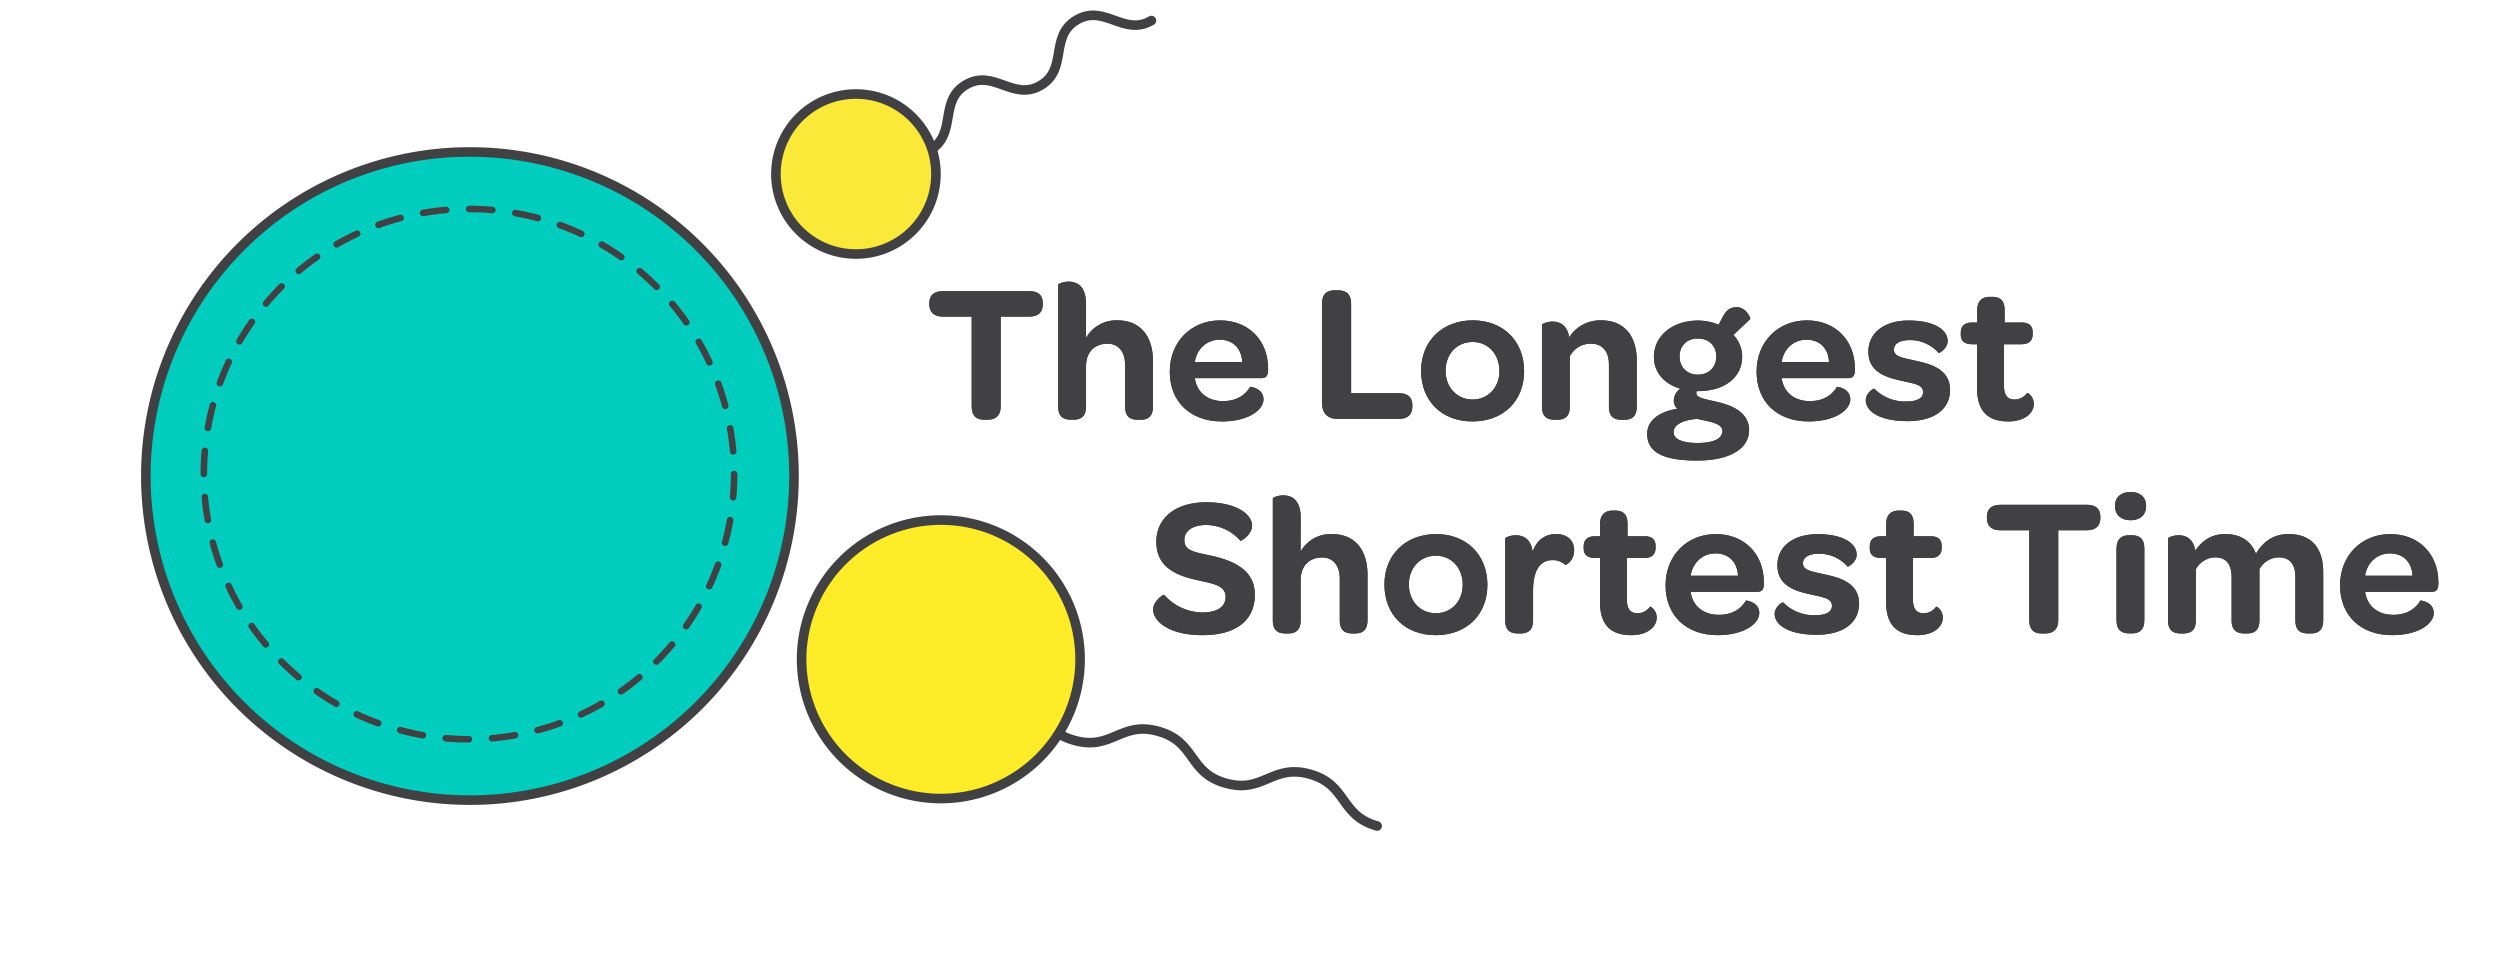 <svg xmlns="http://www.w3.org/2000/svg" viewBox="0 0 1306 510"><title>3</title><path d="M245.49,418c-93.35,0-169.3-75.95-169.3-169.3s75.95-169.3,169.3-169.3,169.3,75.95,169.3,169.3S338.84,418,245.49,418Z" fill="#00cdbd"/><path d="M245.49,81.89a166.8,166.8,0,1,1-117.95,48.86A165.71,165.71,0,0,1,245.49,81.89m0-5a171.8,171.8,0,1,0,171.8,171.8,171.8,171.8,0,0,0-171.8-171.8Z" fill="#414042"/><path d="M526.07,359.67c19.78,5.59,15.29,21.49,35.07,27.08s24.28-10.3,44.06-4.7,15.29,21.49,35.07,27.08,24.28-10.3,44.07-4.7,15.29,21.49,35.08,27.08" fill="none" stroke="#414042" stroke-linecap="round" stroke-linejoin="round" stroke-width="5"/><path d="M446.8,78.11c14.46-8.46,24.56,8.8,39,.34s4.36-25.73,18.83-34.19,24.56,8.8,39,.34S548,18.86,562.51,10.4s24.57,8.8,39,.33" fill="none" stroke="#414042" stroke-linecap="round" stroke-linejoin="round" stroke-width="5"/><path d="M383.51,247.66a138.51,138.51,0,1,1-2.66-27A138.17,138.17,0,0,1,383.51,247.66Z" fill="none" stroke="#414042" stroke-linecap="round" stroke-linejoin="round" stroke-width="3.41" stroke-dasharray="12.09 12.09"/><path d="M488.94,90.92a41.8,41.8,0,1,1-3.18-16A41.4,41.4,0,0,1,488.94,90.92Z" fill="#fae938" stroke="#414042" stroke-miterlimit="10" stroke-width="5"/><path d="M492.45,165.39h15.16v46.93c0,4.54,2.06,6.91,6.29,6.91h2.17c4.33,0,6.7-2.37,6.7-6.91V165.39h15c4.64,0,7-2.27,7-6.6v-.41c0-4.13-2.37-6.29-7-6.29H492.45c-4.54,0-7,2.17-7,6.29v.41C485.44,163.12,487.92,165.39,492.45,165.39Z" fill="#414042"/><path d="M567.34,158.79c0-9.39-4.74-11.66-9.08-11.66-2.89,0-5.47,1.13-5.47,1.65v63.54c0,5.36,2.68,6.91,6.6,6.91h1.55c3.71,0,6.4-1.65,6.4-6.91v-21c0-7.22,4.33-11.76,11.24-11.76,5.67,0,9.18,4.13,9.18,11.14v21.66c0,5.36,2.68,6.91,6.6,6.91h1.55c3.71,0,6.4-1.65,6.4-6.91V188.6c0-11.76-5.57-21.25-18.67-21.25a18.11,18.11,0,0,0-16.3,9.18Z" fill="#414042"/><path d="M637.17,177.46c7,0,11.45,4.64,11.76,11.66H624.17C625.2,182.31,630.36,177.46,637.17,177.46Zm1.13,42.7c14,0,21.76-6.09,21.76-11.55,0-5.78-6.91-6.7-7-6.5-2.37,4-6.6,7.43-14.23,7.43-7.84,0-13.62-4.44-14.65-12h34.76c2.68,0,3.4-1.44,3.51-4v-1c0-14.75-10.21-25.17-25.06-25.17-15.27,0-26.3,11.35-26.3,26.71C611.07,210,621.9,220.16,638.3,220.16Z" fill="#414042"/><path d="M698.54,218.82h32.28c4.74,0,7-2.37,7-6.6v-.41c0-4.23-2.27-6.4-7-6.4h-25V158.59c0-4.64-2.27-6.91-6.7-6.91H697c-4.13,0-6.4,2.27-6.4,6.91v51.88C690.6,215.83,693.59,218.82,698.54,218.82Z" fill="#414042"/><path d="M769.3,208.71c-8.15,0-14.13-6.29-14.13-15.06s6-15,14.13-15,14,6.4,14,15.16C783.32,202.42,777.34,208.71,769.3,208.71Zm-.1,11.45c16.09,0,27-10.62,27-26.3s-10.93-26.51-26.82-26.51-27,10.83-27,26.3C742.38,209.54,753.21,220.16,769.19,220.16Z" fill="#414042"/><path d="M811,168c-2.89,0-5.47,1.24-5.47,1.65v42.7c0,5.36,2.68,6.91,6.6,6.91h1.55c3.71,0,6.4-1.65,6.4-6.91v-26.2a12.21,12.21,0,0,1,11.14-6.6c5.88,0,9.28,4.13,9.28,10.83v22c0,5.36,2.68,6.91,6.6,6.91h1.55c3.71,0,6.39-1.65,6.39-6.91V188.19c0-11.55-5.57-20.84-18.67-20.84a19.12,19.12,0,0,0-16.61,8.87C818.7,169.73,814.68,168,811,168Z" fill="#414042"/><path d="M899.78,225.22c0,3.92-4.64,6.19-13,6.19s-12.48-2.17-12.48-5.67c0-4,5.16-6.4,12.38-6.91C893.28,220.37,899.78,221.09,899.78,225.22ZM887,195.72c-5.57,0-9.59-3.82-9.59-9.49s3.92-9.39,9.49-9.39c5.78,0,9.7,3.82,9.7,9.39S892.66,195.72,887,195.72Zm-.41,44.87c17.12,0,27.13-6.19,27.13-15.88,0-8.46-7.43-12.27-14.54-14.23-8.15-2.06-13-2.37-13-5.16a2,2,0,0,1,.21-1h.72c14,0,23-7.32,23-18.05A16.37,16.37,0,0,0,905.55,175l8.77-8.35c.31-.31-2-6.19-7.12-6.19-3.2,0-5.26,1.44-7.22,5.05l-2.17,4.13A28.17,28.17,0,0,0,887,167.46c-13.41,0-23,8.15-23,19,0,7.94,5.26,14.13,13.82,16.61a7.52,7.52,0,0,0-3.4,5.88,6.14,6.14,0,0,0,1.75,4.64c-9.18,1.34-15.68,6-15.68,13C860.48,236.15,868.52,240.59,886.57,240.59Z" fill="#414042"/><path d="M943.72,177.46c7,0,11.45,4.64,11.76,11.66H930.72C931.75,182.31,936.91,177.46,943.72,177.46Zm1.13,42.7c14,0,21.76-6.09,21.76-11.55,0-5.78-6.91-6.7-7-6.5-2.37,4-6.6,7.43-14.23,7.43-7.84,0-13.62-4.44-14.65-12h34.76c2.68,0,3.4-1.44,3.51-4v-1c0-14.75-10.21-25.17-25.06-25.17-15.27,0-26.3,11.35-26.3,26.71C917.62,210,928.45,220.16,944.85,220.16Z" fill="#414042"/><path d="M996.53,220c13.82,0,22.18-6.19,22.18-16.3,0-11.45-11.45-13.82-18.57-15.37-6.7-1.55-10.73-2.06-10.73-5.67,0-3.2,3.09-5,8.56-5a19.9,19.9,0,0,1,14.75,6.7c.31.31,4.74-2.37,4.74-6.19,0-5.78-6.81-10.73-20.42-10.73-12.79,0-21,6.5-21,16.3,0,11.45,10.83,13.72,17.74,15.27s10.83,2.06,10.83,5.88c0,3.2-3.2,4.85-8.87,4.85a22.52,22.52,0,0,1-16.61-6.7c-.31-.31-4.44,2.27-4.44,6C974.66,214.8,981.78,220,996.53,220Z" fill="#414042"/><path d="M1030.36,179.83h2.48v23.1c0,11.35,5.16,17.23,16.3,17.23,8.25,0,13.31-4.13,13.31-9.18,0-4-3.3-6-3.51-5.67a7.9,7.9,0,0,1-6.5,3.4c-3.92,0-5.57-2.48-5.57-7.43V179.83h9c4.13,0,6-1.86,6-5.36v-.83c0-3.4-1.75-5.16-5.88-5.16h-8.77v-6.4c0-5.36-2.58-7-6.5-7h-1.24c-4.13,0-6.6,2.27-6.6,7v6.4h-2.48c-4.13,0-6.09,1.86-6.09,5.36v.93C1024.27,178.08,1026.23,179.83,1030.36,179.83Z" fill="#414042"/><path d="M628.2,331.81c17.64,0,27.33-7.84,27.33-21.14,0-12.58-10.52-17.64-22.59-20.32-8.25-1.86-14.23-2.37-14.23-8.15,0-4.85,4.23-7.94,11.55-7.94A24,24,0,0,1,648,282.5c.31.31,6.09-3.2,6.09-7.94,0-5.67-7.84-12.17-23.93-12.17s-26.1,8.25-26.1,20.63c0,13.62,10.93,17.74,21.66,20.11,7.84,1.75,14.54,2.68,14.54,8.66,0,5.16-4.23,8.15-12.17,8.15a27,27,0,0,1-19.91-9.18c-.52-.41-5.78,3.4-5.78,7.63C602.42,324.48,610.46,331.81,628.2,331.81Z" fill="#414042"/><path d="M679.47,270.44c0-9.39-4.74-11.66-9.08-11.66-2.89,0-5.47,1.13-5.47,1.65V324c0,5.36,2.68,6.91,6.6,6.91h1.55c3.71,0,6.4-1.65,6.4-6.91v-21c0-7.22,4.33-11.76,11.24-11.76,5.67,0,9.18,4.13,9.18,11.14V324c0,5.36,2.68,6.91,6.6,6.91H708c3.71,0,6.39-1.65,6.39-6.91V300.24c0-11.76-5.57-21.25-18.67-21.25a18.11,18.11,0,0,0-16.3,9.18Z" fill="#414042"/><path d="M750.12,320.36c-8.15,0-14.13-6.29-14.13-15.06s6-15,14.13-15,14,6.4,14,15.16C764.15,314.07,758.17,320.36,750.12,320.36Zm-.1,11.45c16.09,0,27-10.62,27-26.3S766.11,279,750.22,279s-27,10.83-27,26.3C723.2,321.18,734,331.81,750,331.81Z" fill="#414042"/><path d="M791.79,279.62c-2.89,0-5.47,1.24-5.47,1.65V324c0,5.36,2.68,6.91,6.6,6.91h1.55c3.71,0,6.4-1.65,6.4-6.91V308.91c0-10.11,3.09-16.3,10.21-16.3a9.57,9.57,0,0,1,6.6,2.48c.21.21,4.64-1.86,4.64-7.63,0-5.16-3.51-8.46-9.39-8.46-6.09,0-10.21,3.4-12.27,9.18C799.73,281.37,795.61,279.62,791.79,279.62Z" fill="#414042"/><path d="M833.36,291.48h2.48v23.1c0,11.35,5.16,17.23,16.3,17.23,8.25,0,13.31-4.13,13.31-9.18,0-4-3.3-6-3.51-5.67a7.9,7.9,0,0,1-6.5,3.4c-3.92,0-5.57-2.48-5.57-7.43V291.48h9c4.13,0,6-1.86,6-5.36v-.83c0-3.4-1.75-5.16-5.88-5.16h-8.77v-6.4c0-5.36-2.58-7-6.5-7h-1.24c-4.13,0-6.6,2.27-6.6,7v6.4h-2.48c-4.13,0-6.09,1.86-6.09,5.36v.93C827.27,289.72,829.23,291.48,833.36,291.48Z" fill="#414042"/><path d="M896.17,289.1c7,0,11.45,4.64,11.76,11.66H883.18C884.21,294,889.37,289.1,896.17,289.1Zm1.13,42.7c14,0,21.76-6.09,21.76-11.55,0-5.78-6.91-6.7-7-6.5-2.37,4-6.6,7.43-14.23,7.43-7.84,0-13.62-4.44-14.65-12h34.76c2.68,0,3.4-1.44,3.51-4v-1c0-14.75-10.21-25.17-25.06-25.17-15.27,0-26.3,11.35-26.3,26.71C870.08,321.6,880.91,331.81,897.31,331.81Z" fill="#414042"/><path d="M949,331.6c13.82,0,22.18-6.19,22.18-16.3,0-11.45-11.45-13.82-18.57-15.37-6.7-1.55-10.73-2.06-10.73-5.67,0-3.2,3.09-5,8.56-5a19.9,19.9,0,0,1,14.75,6.7c.31.31,4.74-2.37,4.74-6.19,0-5.78-6.81-10.73-20.42-10.73-12.79,0-21,6.5-21,16.3,0,11.45,10.83,13.72,17.74,15.27S957,312.73,957,316.54c0,3.2-3.2,4.85-8.87,4.85a22.52,22.52,0,0,1-16.61-6.7c-.31-.31-4.44,2.27-4.44,6C927.12,326.44,934.24,331.6,949,331.6Z" fill="#414042"/><path d="M982.82,291.48h2.48v23.1c0,11.35,5.16,17.23,16.3,17.23,8.25,0,13.31-4.13,13.31-9.18,0-4-3.3-6-3.51-5.67a7.9,7.9,0,0,1-6.5,3.4c-3.92,0-5.57-2.48-5.57-7.43V291.48h9c4.13,0,6-1.86,6-5.36v-.83c0-3.4-1.75-5.16-5.88-5.16h-8.77v-6.4c0-5.36-2.58-7-6.5-7h-1.24c-4.13,0-6.6,2.27-6.6,7v6.4h-2.48c-4.13,0-6.09,1.86-6.09,5.36v.93C976.73,289.72,978.69,291.48,982.82,291.48Z" fill="#414042"/><path d="M1044.91,277h15.16V324c0,4.54,2.06,6.91,6.29,6.91h2.17c4.33,0,6.7-2.37,6.7-6.91V277h15c4.64,0,7-2.27,7-6.6V270c0-4.13-2.37-6.29-7-6.29h-45.28c-4.54,0-7,2.17-7,6.29v.41C1037.9,274.77,1040.37,277,1044.91,277Z" fill="#414042"/><path d="M1112.26,330.88h1.55c3.71,0,6.4-1.65,6.4-6.91V286.63c0-5.36-2.58-7-6.5-7h-1.55c-3.71,0-6.5,1.75-6.5,7V324C1105.66,329.33,1108.45,330.88,1112.26,330.88Zm.72-59.1c5.05,0,8.15-2.78,8.15-7.43S1118,257,1113,257s-8.15,2.78-8.15,7.32S1107.93,271.78,1113,271.78Z" fill="#414042"/><path d="M1138.05,279.62c-2.89,0-5.47,1.24-5.47,1.65V324c0,5.36,2.68,6.91,6.6,6.91h1.55c3.71,0,6.4-1.65,6.4-6.91V297.36a11.75,11.75,0,0,1,10-6.19q8.66,0,8.66,10.52V324c0,5.36,2.78,6.91,6.7,6.91h1.44c3.82,0,6.4-1.65,6.4-6.91V297.36a11.75,11.75,0,0,1,10-6.19c5.78,0,8.77,3.51,8.77,10.21V324c0,5.36,2.68,6.91,6.6,6.91h1.55c3.71,0,6.4-1.65,6.4-6.91V299c0-11.86-5.36-20-18.15-20-8.35,0-13.62,4.54-17,10.31-2.37-6.4-7.74-10.31-16.09-10.31-7.22,0-12.17,3.61-15.58,8.66C1145.79,281.27,1141.76,279.62,1138.05,279.62Z" fill="#414042"/><path d="M1248.52,289.1c7,0,11.45,4.64,11.76,11.66h-24.75C1236.55,294,1241.71,289.1,1248.52,289.1Zm1.13,42.7c14,0,21.76-6.09,21.76-11.55,0-5.78-6.91-6.7-7-6.5-2.37,4-6.6,7.43-14.23,7.43-7.84,0-13.62-4.44-14.65-12h34.76c2.68,0,3.4-1.44,3.51-4v-1c0-14.75-10.21-25.17-25.06-25.17-15.27,0-26.3,11.35-26.3,26.71C1222.42,321.6,1233.25,331.81,1249.65,331.81Z" fill="#414042"/><path d="M492.45,165.39h15.16v46.93c0,4.54,2.06,6.91,6.29,6.91h2.17c4.33,0,6.7-2.37,6.7-6.91V165.39h15c4.64,0,7-2.27,7-6.6v-.41c0-4.13-2.37-6.29-7-6.29H492.45c-4.54,0-7,2.17-7,6.29v.41C485.44,163.12,487.92,165.39,492.45,165.39Z" fill="#414042"/><path d="M567.34,158.79c0-9.39-4.74-11.66-9.08-11.66-2.89,0-5.47,1.13-5.47,1.65v63.54c0,5.36,2.68,6.91,6.6,6.91h1.55c3.71,0,6.4-1.65,6.4-6.91v-21c0-7.22,4.33-11.76,11.24-11.76,5.67,0,9.18,4.13,9.18,11.14v21.66c0,5.36,2.68,6.91,6.6,6.91h1.55c3.71,0,6.4-1.65,6.4-6.91V188.6c0-11.76-5.57-21.25-18.67-21.25a18.11,18.11,0,0,0-16.3,9.18Z" fill="#414042"/><path d="M637.17,177.46c7,0,11.45,4.64,11.76,11.66H624.17C625.2,182.31,630.36,177.46,637.17,177.46Zm1.13,42.7c14,0,21.76-6.09,21.76-11.55,0-5.78-6.91-6.7-7-6.5-2.37,4-6.6,7.43-14.23,7.43-7.84,0-13.62-4.44-14.65-12h34.76c2.68,0,3.4-1.44,3.51-4v-1c0-14.75-10.21-25.17-25.06-25.17-15.27,0-26.3,11.35-26.3,26.71C611.07,210,621.9,220.16,638.3,220.16Z" fill="#414042"/><path d="M698.54,218.82h32.28c4.74,0,7-2.37,7-6.6v-.41c0-4.23-2.27-6.4-7-6.4h-25V158.59c0-4.64-2.27-6.91-6.7-6.91H697c-4.13,0-6.4,2.27-6.4,6.91v51.88C690.6,215.83,693.59,218.82,698.54,218.82Z" fill="#414042"/><path d="M769.3,208.71c-8.15,0-14.13-6.29-14.13-15.06s6-15,14.13-15,14,6.4,14,15.16C783.32,202.42,777.34,208.71,769.3,208.71Zm-.1,11.45c16.09,0,27-10.62,27-26.3s-10.93-26.51-26.82-26.51-27,10.83-27,26.3C742.38,209.54,753.21,220.16,769.19,220.16Z" fill="#414042"/><path d="M811,168c-2.89,0-5.47,1.24-5.47,1.65v42.7c0,5.36,2.68,6.91,6.6,6.91h1.55c3.71,0,6.4-1.65,6.4-6.91v-26.2a12.21,12.21,0,0,1,11.14-6.6c5.88,0,9.28,4.13,9.28,10.83v22c0,5.36,2.68,6.91,6.6,6.91h1.55c3.71,0,6.39-1.65,6.39-6.91V188.19c0-11.55-5.57-20.84-18.67-20.84a19.12,19.12,0,0,0-16.61,8.87C818.7,169.73,814.68,168,811,168Z" fill="#414042"/><path d="M899.78,225.22c0,3.92-4.64,6.19-13,6.19s-12.48-2.17-12.48-5.67c0-4,5.16-6.4,12.38-6.91C893.28,220.37,899.78,221.09,899.78,225.22ZM887,195.72c-5.57,0-9.59-3.82-9.59-9.49s3.92-9.39,9.49-9.39c5.78,0,9.7,3.82,9.7,9.39S892.66,195.72,887,195.72Zm-.41,44.87c17.12,0,27.13-6.19,27.13-15.88,0-8.46-7.43-12.27-14.54-14.23-8.15-2.06-13-2.37-13-5.16a2,2,0,0,1,.21-1h.72c14,0,23-7.32,23-18.05A16.37,16.37,0,0,0,905.55,175l8.77-8.35c.31-.31-2-6.19-7.12-6.19-3.2,0-5.26,1.44-7.22,5.05l-2.17,4.13A28.17,28.17,0,0,0,887,167.46c-13.41,0-23,8.15-23,19,0,7.94,5.26,14.13,13.82,16.61a7.52,7.52,0,0,0-3.4,5.88,6.14,6.14,0,0,0,1.75,4.64c-9.18,1.34-15.68,6-15.68,13C860.48,236.15,868.52,240.59,886.57,240.59Z" fill="#414042"/><path d="M943.72,177.46c7,0,11.45,4.64,11.76,11.66H930.72C931.75,182.31,936.91,177.46,943.72,177.46Zm1.13,42.7c14,0,21.76-6.09,21.76-11.55,0-5.78-6.91-6.7-7-6.5-2.37,4-6.6,7.43-14.23,7.43-7.84,0-13.62-4.44-14.65-12h34.76c2.68,0,3.4-1.44,3.51-4v-1c0-14.75-10.21-25.17-25.06-25.17-15.27,0-26.3,11.35-26.3,26.71C917.62,210,928.45,220.16,944.85,220.16Z" fill="#414042"/><path d="M996.53,220c13.82,0,22.18-6.19,22.18-16.3,0-11.45-11.45-13.82-18.57-15.37-6.7-1.55-10.73-2.06-10.73-5.67,0-3.2,3.09-5,8.56-5a19.9,19.9,0,0,1,14.75,6.7c.31.31,4.74-2.37,4.74-6.19,0-5.78-6.81-10.73-20.42-10.73-12.79,0-21,6.5-21,16.3,0,11.45,10.83,13.72,17.74,15.27s10.83,2.06,10.83,5.88c0,3.2-3.2,4.85-8.87,4.85a22.52,22.52,0,0,1-16.61-6.7c-.31-.31-4.44,2.27-4.44,6C974.66,214.8,981.78,220,996.53,220Z" fill="#414042"/><path d="M1030.36,179.83h2.48v23.1c0,11.35,5.16,17.23,16.3,17.23,8.25,0,13.31-4.13,13.31-9.18,0-4-3.3-6-3.51-5.67a7.9,7.9,0,0,1-6.5,3.4c-3.92,0-5.57-2.48-5.57-7.43V179.83h9c4.13,0,6-1.86,6-5.36v-.83c0-3.4-1.75-5.16-5.88-5.16h-8.77v-6.4c0-5.36-2.58-7-6.5-7h-1.24c-4.13,0-6.6,2.27-6.6,7v6.4h-2.48c-4.13,0-6.09,1.86-6.09,5.36v.93C1024.27,178.08,1026.23,179.83,1030.36,179.83Z" fill="#414042"/><path d="M628.2,331.81c17.64,0,27.33-7.84,27.33-21.14,0-12.58-10.52-17.64-22.59-20.32-8.25-1.86-14.23-2.37-14.23-8.15,0-4.85,4.23-7.94,11.55-7.94A24,24,0,0,1,648,282.5c.31.31,6.09-3.2,6.09-7.94,0-5.67-7.84-12.17-23.93-12.17s-26.1,8.25-26.1,20.63c0,13.62,10.93,17.74,21.66,20.11,7.84,1.75,14.54,2.68,14.54,8.66,0,5.16-4.23,8.15-12.17,8.15a27,27,0,0,1-19.91-9.18c-.52-.41-5.78,3.4-5.78,7.63C602.42,324.48,610.46,331.81,628.2,331.81Z" fill="#414042"/><path d="M679.47,270.44c0-9.39-4.74-11.66-9.08-11.66-2.89,0-5.47,1.13-5.47,1.65V324c0,5.36,2.68,6.91,6.6,6.91h1.55c3.71,0,6.4-1.65,6.4-6.91v-21c0-7.22,4.33-11.76,11.24-11.76,5.67,0,9.18,4.13,9.18,11.14V324c0,5.36,2.68,6.91,6.6,6.91H708c3.71,0,6.39-1.65,6.39-6.91V300.24c0-11.76-5.57-21.25-18.67-21.25a18.11,18.11,0,0,0-16.3,9.18Z" fill="#414042"/><path d="M750.12,320.36c-8.15,0-14.13-6.29-14.13-15.06s6-15,14.13-15,14,6.4,14,15.16C764.15,314.07,758.17,320.36,750.12,320.36Zm-.1,11.45c16.09,0,27-10.62,27-26.3S766.11,279,750.22,279s-27,10.83-27,26.3C723.2,321.18,734,331.81,750,331.81Z" fill="#414042"/><path d="M791.79,279.62c-2.89,0-5.47,1.24-5.47,1.65V324c0,5.36,2.68,6.91,6.6,6.91h1.55c3.71,0,6.4-1.65,6.4-6.91V308.91c0-10.11,3.09-16.3,10.21-16.3a9.57,9.57,0,0,1,6.6,2.48c.21.21,4.64-1.86,4.64-7.63,0-5.16-3.51-8.46-9.39-8.46-6.09,0-10.21,3.4-12.27,9.18C799.73,281.37,795.61,279.62,791.79,279.62Z" fill="#414042"/><path d="M833.36,291.48h2.48v23.1c0,11.35,5.16,17.23,16.3,17.23,8.25,0,13.31-4.13,13.31-9.18,0-4-3.3-6-3.51-5.67a7.9,7.9,0,0,1-6.5,3.4c-3.92,0-5.57-2.48-5.57-7.43V291.48h9c4.13,0,6-1.86,6-5.36v-.83c0-3.4-1.75-5.16-5.88-5.16h-8.77v-6.4c0-5.36-2.58-7-6.5-7h-1.24c-4.13,0-6.6,2.27-6.6,7v6.4h-2.48c-4.13,0-6.09,1.86-6.09,5.36v.93C827.27,289.72,829.23,291.48,833.36,291.48Z" fill="#414042"/><path d="M896.17,289.1c7,0,11.45,4.64,11.76,11.66H883.18C884.21,294,889.37,289.1,896.17,289.1Zm1.13,42.7c14,0,21.76-6.09,21.76-11.55,0-5.78-6.91-6.7-7-6.5-2.37,4-6.6,7.43-14.23,7.43-7.84,0-13.62-4.44-14.65-12h34.76c2.68,0,3.4-1.44,3.51-4v-1c0-14.75-10.21-25.17-25.06-25.17-15.27,0-26.3,11.35-26.3,26.71C870.08,321.6,880.91,331.81,897.31,331.81Z" fill="#414042"/><path d="M949,331.6c13.82,0,22.18-6.19,22.18-16.3,0-11.45-11.45-13.82-18.57-15.37-6.7-1.55-10.73-2.06-10.73-5.67,0-3.2,3.09-5,8.56-5a19.9,19.9,0,0,1,14.75,6.7c.31.31,4.74-2.37,4.74-6.19,0-5.78-6.81-10.73-20.42-10.73-12.79,0-21,6.5-21,16.3,0,11.45,10.83,13.72,17.74,15.27S957,312.73,957,316.54c0,3.2-3.2,4.85-8.87,4.85a22.52,22.52,0,0,1-16.61-6.7c-.31-.31-4.44,2.27-4.44,6C927.12,326.44,934.24,331.6,949,331.6Z" fill="#414042"/><path d="M982.82,291.48h2.48v23.1c0,11.35,5.16,17.23,16.3,17.23,8.25,0,13.31-4.13,13.31-9.18,0-4-3.3-6-3.51-5.67a7.9,7.9,0,0,1-6.5,3.4c-3.92,0-5.57-2.48-5.57-7.43V291.48h9c4.13,0,6-1.86,6-5.36v-.83c0-3.4-1.75-5.16-5.88-5.16h-8.77v-6.4c0-5.36-2.58-7-6.5-7h-1.24c-4.13,0-6.6,2.27-6.6,7v6.4h-2.48c-4.13,0-6.09,1.86-6.09,5.36v.93C976.73,289.72,978.69,291.48,982.82,291.48Z" fill="#414042"/><path d="M1044.91,277h15.16V324c0,4.54,2.06,6.91,6.29,6.91h2.17c4.33,0,6.7-2.37,6.7-6.91V277h15c4.64,0,7-2.27,7-6.6V270c0-4.13-2.37-6.29-7-6.29h-45.28c-4.54,0-7,2.17-7,6.29v.41C1037.9,274.77,1040.37,277,1044.91,277Z" fill="#414042"/><path d="M1112.26,330.88h1.55c3.71,0,6.4-1.65,6.4-6.91V286.63c0-5.36-2.58-7-6.5-7h-1.55c-3.71,0-6.5,1.75-6.5,7V324C1105.66,329.33,1108.45,330.88,1112.26,330.88Zm.72-59.1c5.05,0,8.15-2.78,8.15-7.43S1118,257,1113,257s-8.15,2.78-8.15,7.32S1107.93,271.78,1113,271.78Z" fill="#414042"/><path d="M1138.05,279.62c-2.89,0-5.47,1.24-5.47,1.65V324c0,5.36,2.68,6.91,6.6,6.91h1.55c3.71,0,6.4-1.65,6.4-6.91V297.36a11.75,11.75,0,0,1,10-6.19q8.66,0,8.66,10.52V324c0,5.36,2.78,6.91,6.7,6.91h1.44c3.82,0,6.4-1.65,6.4-6.91V297.36a11.75,11.75,0,0,1,10-6.19c5.78,0,8.77,3.51,8.77,10.21V324c0,5.36,2.68,6.91,6.6,6.91h1.55c3.71,0,6.4-1.65,6.4-6.91V299c0-11.86-5.36-20-18.15-20-8.35,0-13.62,4.54-17,10.31-2.37-6.4-7.74-10.31-16.09-10.31-7.22,0-12.17,3.61-15.58,8.66C1145.79,281.27,1141.76,279.62,1138.05,279.62Z" fill="#414042"/><path d="M1248.52,289.1c7,0,11.45,4.64,11.76,11.66h-24.75C1236.55,294,1241.71,289.1,1248.52,289.1Zm1.13,42.7c14,0,21.76-6.09,21.76-11.55,0-5.78-6.91-6.7-7-6.5-2.37,4-6.6,7.43-14.23,7.43-7.84,0-13.62-4.44-14.65-12h34.76c2.68,0,3.4-1.44,3.51-4v-1c0-14.75-10.21-25.17-25.06-25.17-15.27,0-26.3,11.35-26.3,26.71C1222.42,321.6,1233.25,331.81,1249.65,331.81Z" fill="#414042"/><path d="M491.5,417.15a72.74,72.74,0,1,1,72.74-72.74A72.82,72.82,0,0,1,491.5,417.15Z" fill="#ffec29"/><path d="M491.5,274.18a70.24,70.24,0,1,1-70.24,70.24,70.32,70.32,0,0,1,70.24-70.24m0-5a75.24,75.24,0,1,0,75.24,75.24,75.24,75.24,0,0,0-75.24-75.24Z" fill="#414042"/></svg>
